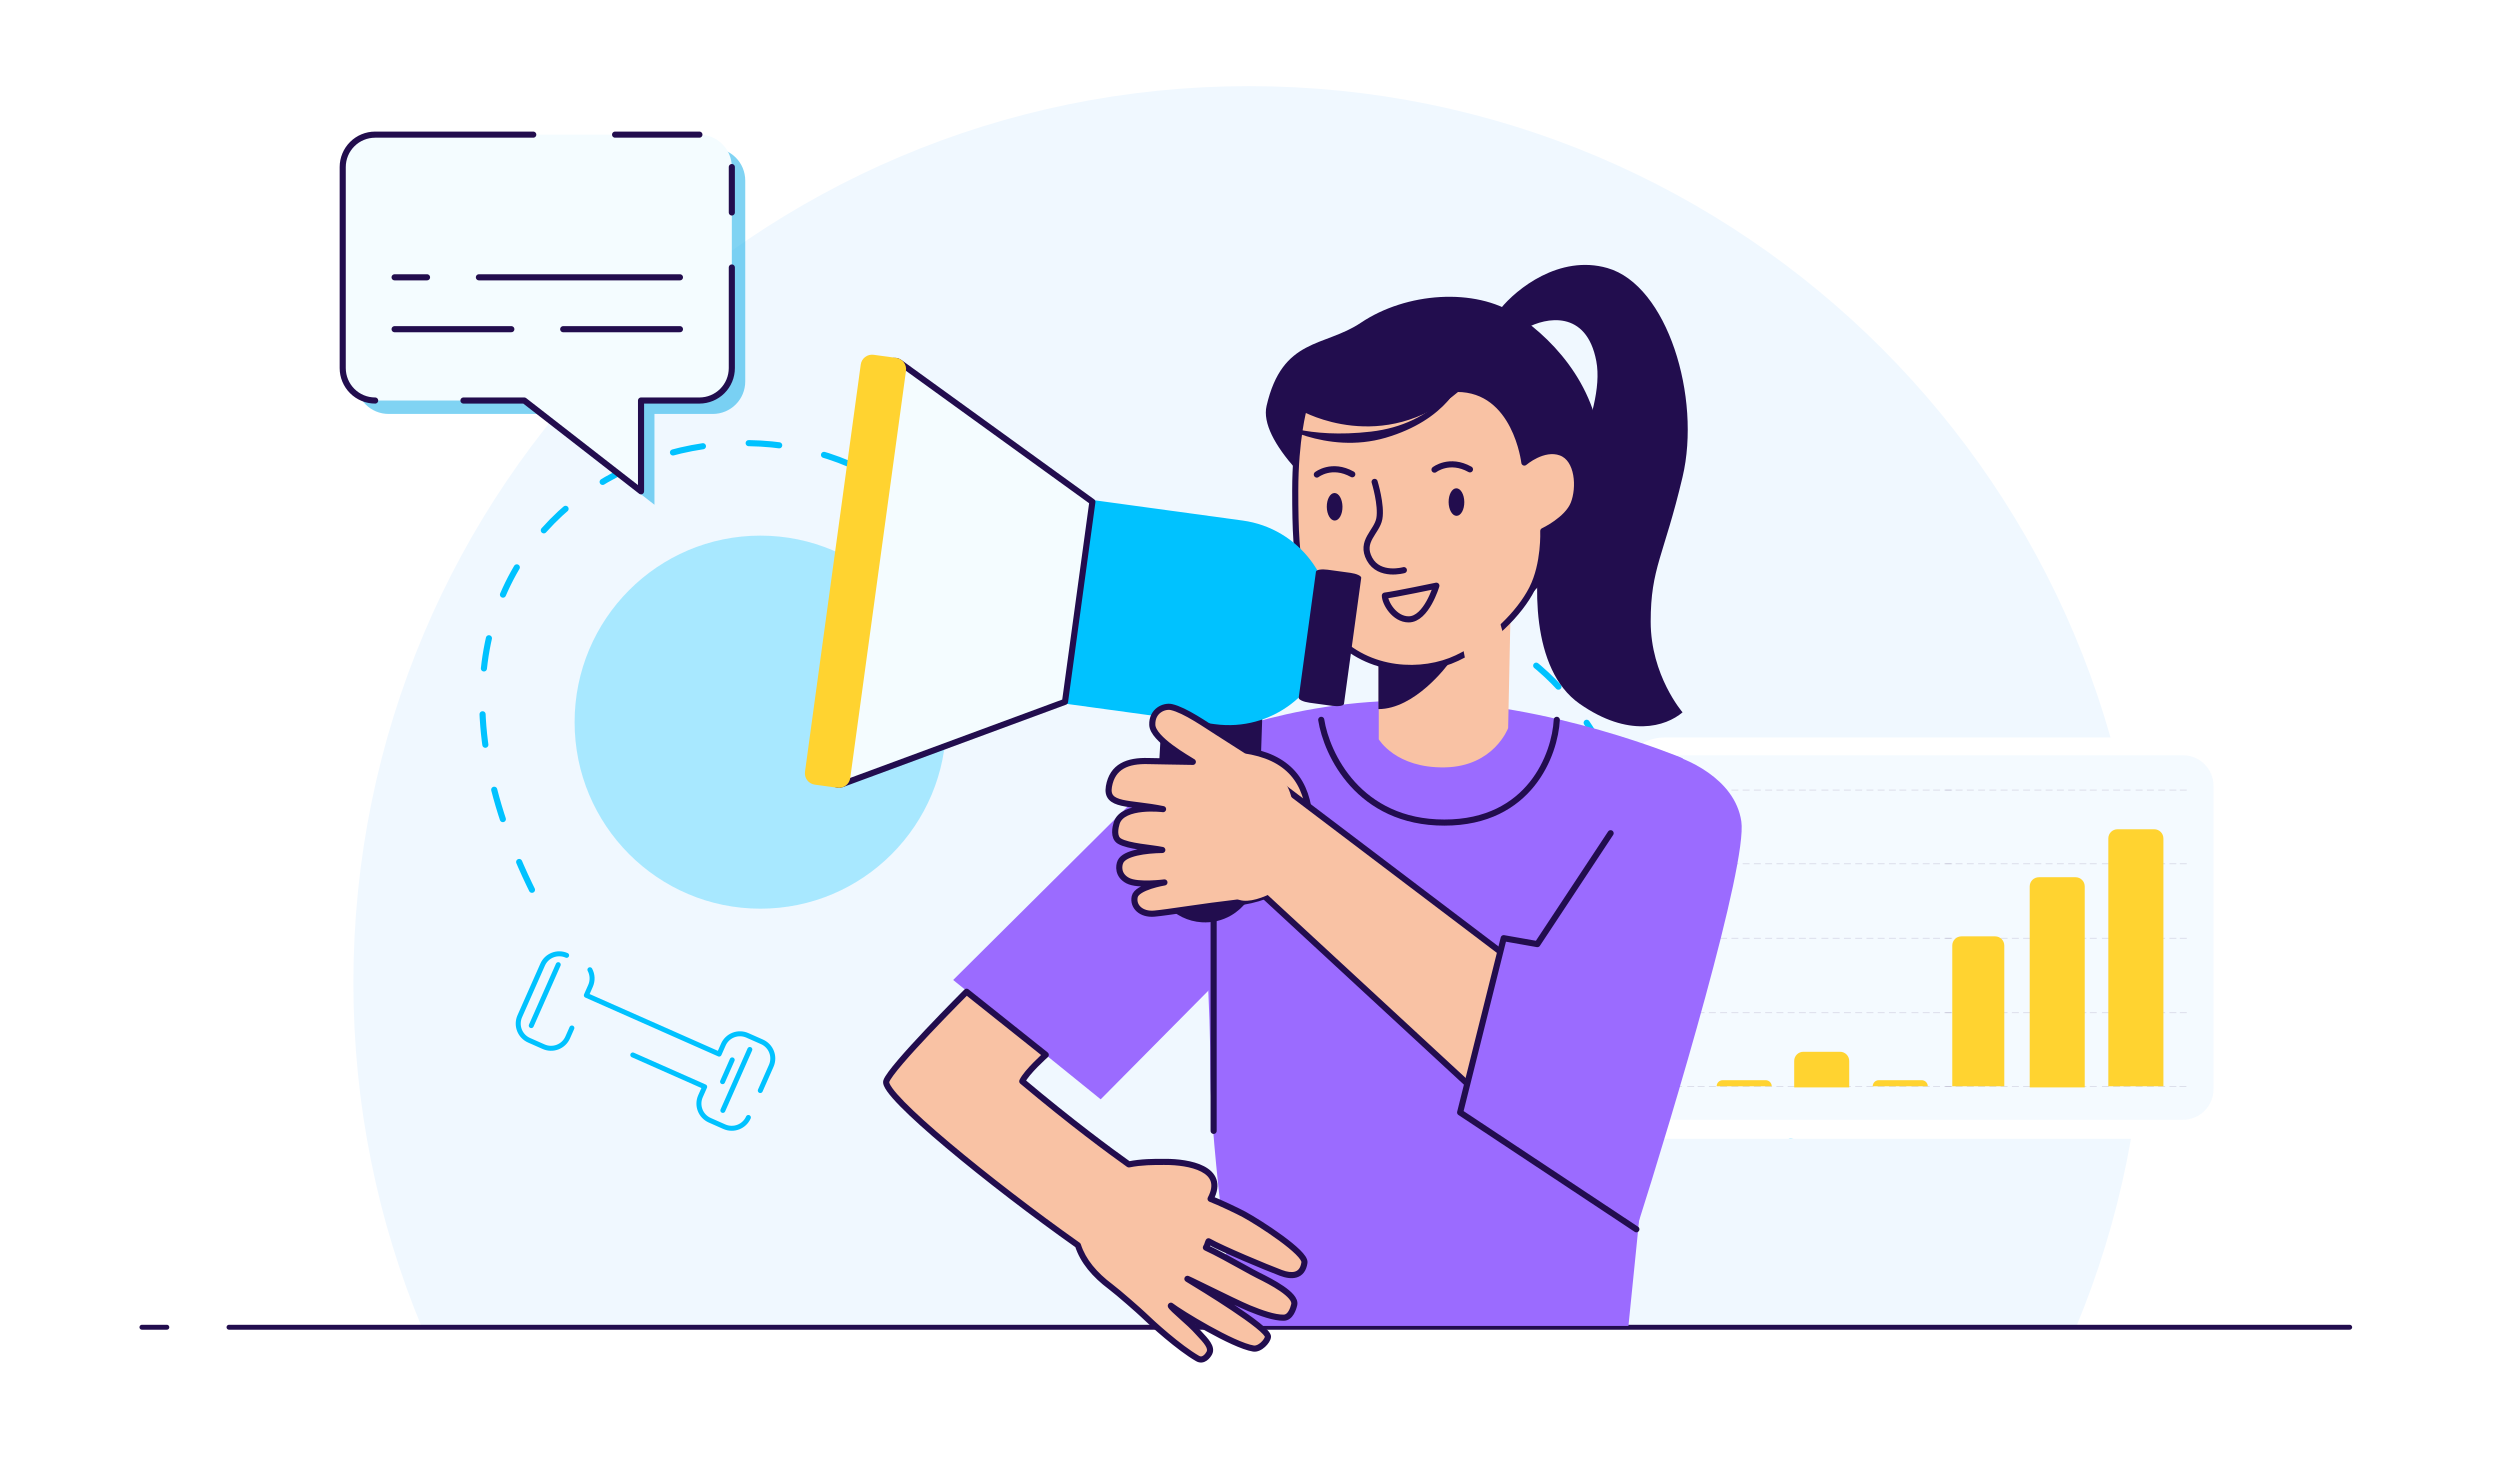 <svg width="1013" height="596" viewBox="0 0 1013 596" fill="none" xmlns="http://www.w3.org/2000/svg">
<g clip-path="url(#clip0)">
<path fill-rule="evenodd" clip-rule="evenodd" d="M841.203 537.798C859.069 494.831 868.933 447.692 868.933 398.246C868.933 197.578 706.47 34.904 506.063 34.904C305.656 34.904 143.193 197.578 143.193 398.246C143.193 447.692 153.057 494.831 170.923 537.798H841.203Z" fill="#F0F8FF"/>
<path d="M92.795 537.799H952.091" stroke="#220D4E" stroke-width="2" stroke-linecap="round" stroke-linejoin="round"/>
<path d="M57.517 537.799H67.596" stroke="#220D4E" stroke-width="2" stroke-linecap="round" stroke-linejoin="round"/>
<path d="M725.589 460.233C756.786 449.505 759.06 407.21 746.441 384.234C731.035 356.184 696.504 353.918 664.11 322.953C642.432 302.232 643.42 266.879 571.371 243.289C499.321 219.699 421.842 255.681 375.802 209.406C301.445 134.669 134.81 205.195 218.217 365.826" stroke="#00C2FF" stroke-width="2.48" stroke-linecap="round" stroke-linejoin="round" stroke-dasharray="12.4 18.6"/>
<g filter="url(#filter0_d)">
<path d="M904.754 316.175C904.754 305.903 896.427 297.576 886.155 297.576H674.507C664.235 297.576 655.908 305.903 655.908 316.175V441.597C655.908 451.869 664.235 460.196 674.507 460.196H886.155C896.427 460.196 904.754 451.869 904.754 441.597V316.175Z" fill="white"/>
<path opacity="0.7" d="M896.921 317.192C896.921 310.344 891.37 304.793 884.522 304.793H675.867C669.02 304.793 663.468 310.344 663.468 317.192V440.1C663.468 446.948 669.02 452.499 675.867 452.499H884.522C891.37 452.499 896.921 446.948 896.921 440.1V317.192Z" fill="#F0F8FF"/>
<g opacity="0.5">
<rect opacity="0.3" width="2.806" height="0.305" transform="matrix(-1 0 0 1 881.866 438.832)" fill="#220D4E"/>
<rect opacity="0.3" width="2.806" height="0.305" transform="matrix(-1 0 0 1 885.916 438.832)" fill="#220D4E"/>
<rect opacity="0.3" width="2.806" height="0.305" transform="matrix(-1 0 0 1 877.306 438.832)" fill="#220D4E"/>
<rect opacity="0.3" width="2.806" height="0.305" transform="matrix(-1 0 0 1 872.746 438.832)" fill="#220D4E"/>
<rect opacity="0.3" width="2.806" height="0.305" transform="matrix(-1 0 0 1 868.186 438.832)" fill="#220D4E"/>
<rect opacity="0.3" width="2.806" height="0.305" transform="matrix(-1 0 0 1 863.275 438.832)" fill="#220D4E"/>
<rect opacity="0.3" width="2.806" height="0.305" transform="matrix(-1 0 0 1 859.066 438.832)" fill="#220D4E"/>
<rect opacity="0.3" width="2.806" height="0.305" transform="matrix(-1 0 0 1 854.505 438.832)" fill="#220D4E"/>
<rect opacity="0.3" width="2.806" height="0.305" transform="matrix(-1 0 0 1 849.595 438.832)" fill="#220D4E"/>
<rect opacity="0.3" width="2.806" height="0.305" transform="matrix(-1 0 0 1 845.385 438.832)" fill="#220D4E"/>
<rect opacity="0.3" width="2.806" height="0.305" transform="matrix(-1 0 0 1 840.825 438.832)" fill="#220D4E"/>
<rect opacity="0.3" width="2.806" height="0.305" transform="matrix(-1 0 0 1 836.265 438.832)" fill="#220D4E"/>
<rect opacity="0.3" width="2.806" height="0.305" transform="matrix(-1 0 0 1 831.705 438.832)" fill="#220D4E"/>
<rect opacity="0.3" width="2.806" height="0.305" transform="matrix(-1 0 0 1 827.145 438.832)" fill="#220D4E"/>
<rect opacity="0.3" width="2.806" height="0.305" transform="matrix(-1 0 0 1 822.584 438.832)" fill="#220D4E"/>
<rect opacity="0.3" width="2.806" height="0.305" transform="matrix(-1 0 0 1 818.024 438.832)" fill="#220D4E"/>
<rect opacity="0.3" width="2.806" height="0.305" transform="matrix(-1 0 0 1 813.464 438.832)" fill="#220D4E"/>
<rect opacity="0.3" width="2.806" height="0.305" transform="matrix(-1 0 0 1 808.904 438.832)" fill="#220D4E"/>
<rect opacity="0.3" width="2.806" height="0.305" transform="matrix(-1 0 0 1 804.344 438.832)" fill="#220D4E"/>
<rect opacity="0.3" width="2.806" height="0.305" transform="matrix(-1 0 0 1 799.784 438.832)" fill="#220D4E"/>
<rect opacity="0.3" width="2.806" height="0.305" transform="matrix(-1 0 0 1 795.224 438.832)" fill="#220D4E"/>
<rect opacity="0.3" width="2.806" height="0.305" transform="matrix(-1 0 0 1 790.664 438.832)" fill="#220D4E"/>
<rect opacity="0.3" width="2.806" height="0.305" transform="matrix(-1 0 0 1 886.076 408.963)" fill="#220D4E"/>
<rect opacity="0.3" width="2.806" height="0.305" transform="matrix(-1 0 0 1 881.866 408.963)" fill="#220D4E"/>
<rect opacity="0.3" width="2.806" height="0.305" transform="matrix(-1 0 0 1 877.306 408.963)" fill="#220D4E"/>
<rect opacity="0.3" width="2.806" height="0.305" transform="matrix(-1 0 0 1 872.746 408.963)" fill="#220D4E"/>
<rect opacity="0.3" width="2.806" height="0.305" transform="matrix(-1 0 0 1 868.186 408.963)" fill="#220D4E"/>
<rect opacity="0.3" width="2.806" height="0.305" transform="matrix(-1 0 0 1 863.275 408.963)" fill="#220D4E"/>
<rect opacity="0.3" width="2.806" height="0.305" transform="matrix(-1 0 0 1 859.066 408.963)" fill="#220D4E"/>
<rect opacity="0.3" width="2.806" height="0.305" transform="matrix(-1 0 0 1 854.505 408.963)" fill="#220D4E"/>
<rect opacity="0.3" width="2.806" height="0.305" transform="matrix(-1 0 0 1 849.595 408.963)" fill="#220D4E"/>
<rect opacity="0.3" width="2.806" height="0.305" transform="matrix(-1 0 0 1 845.385 408.963)" fill="#220D4E"/>
<rect opacity="0.3" width="2.806" height="0.305" transform="matrix(-1 0 0 1 840.825 408.963)" fill="#220D4E"/>
<rect opacity="0.3" width="2.806" height="0.305" transform="matrix(-1 0 0 1 836.265 408.963)" fill="#220D4E"/>
<rect opacity="0.3" width="2.806" height="0.305" transform="matrix(-1 0 0 1 831.705 408.963)" fill="#220D4E"/>
<rect opacity="0.3" width="2.806" height="0.305" transform="matrix(-1 0 0 1 827.145 408.963)" fill="#220D4E"/>
<rect opacity="0.3" width="2.806" height="0.305" transform="matrix(-1 0 0 1 822.584 408.963)" fill="#220D4E"/>
<rect opacity="0.3" width="2.806" height="0.305" transform="matrix(-1 0 0 1 818.024 408.963)" fill="#220D4E"/>
<rect opacity="0.3" width="2.806" height="0.305" transform="matrix(-1 0 0 1 813.464 408.963)" fill="#220D4E"/>
<rect opacity="0.3" width="2.806" height="0.305" transform="matrix(-1 0 0 1 808.904 408.963)" fill="#220D4E"/>
<rect opacity="0.3" width="2.806" height="0.305" transform="matrix(-1 0 0 1 804.344 408.963)" fill="#220D4E"/>
<rect opacity="0.3" width="2.806" height="0.305" transform="matrix(-1 0 0 1 799.784 408.963)" fill="#220D4E"/>
<rect opacity="0.3" width="2.806" height="0.305" transform="matrix(-1 0 0 1 795.224 408.963)" fill="#220D4E"/>
<rect opacity="0.3" width="2.806" height="0.305" transform="matrix(-1 0 0 1 790.664 408.963)" fill="#220D4E"/>
<rect opacity="0.3" width="2.806" height="0.305" transform="matrix(-1 0 0 1 886.076 378.789)" fill="#220D4E"/>
<rect opacity="0.3" width="2.806" height="0.305" transform="matrix(-1 0 0 1 881.866 378.789)" fill="#220D4E"/>
<rect opacity="0.3" width="2.806" height="0.305" transform="matrix(-1 0 0 1 877.306 378.789)" fill="#220D4E"/>
<rect opacity="0.3" width="2.806" height="0.305" transform="matrix(-1 0 0 1 872.746 378.789)" fill="#220D4E"/>
<rect opacity="0.3" width="2.806" height="0.305" transform="matrix(-1 0 0 1 868.186 378.789)" fill="#220D4E"/>
<rect opacity="0.3" width="2.806" height="0.305" transform="matrix(-1 0 0 1 863.275 378.789)" fill="#220D4E"/>
<rect opacity="0.3" width="2.806" height="0.305" transform="matrix(-1 0 0 1 859.066 378.789)" fill="#220D4E"/>
<rect opacity="0.3" width="2.806" height="0.305" transform="matrix(-1 0 0 1 854.505 378.789)" fill="#220D4E"/>
<rect opacity="0.3" width="2.806" height="0.305" transform="matrix(-1 0 0 1 849.595 378.789)" fill="#220D4E"/>
<rect opacity="0.3" width="2.806" height="0.305" transform="matrix(-1 0 0 1 845.385 378.789)" fill="#220D4E"/>
<rect opacity="0.3" width="2.806" height="0.305" transform="matrix(-1 0 0 1 840.825 378.789)" fill="#220D4E"/>
<rect opacity="0.3" width="2.806" height="0.305" transform="matrix(-1 0 0 1 836.265 378.789)" fill="#220D4E"/>
<rect opacity="0.3" width="2.806" height="0.305" transform="matrix(-1 0 0 1 831.705 378.789)" fill="#220D4E"/>
<rect opacity="0.3" width="2.806" height="0.305" transform="matrix(-1 0 0 1 827.145 378.789)" fill="#220D4E"/>
<rect opacity="0.3" width="2.806" height="0.305" transform="matrix(-1 0 0 1 822.584 378.789)" fill="#220D4E"/>
<rect opacity="0.3" width="2.806" height="0.305" transform="matrix(-1 0 0 1 818.024 378.789)" fill="#220D4E"/>
<rect opacity="0.3" width="2.806" height="0.305" transform="matrix(-1 0 0 1 813.464 378.789)" fill="#220D4E"/>
<rect opacity="0.3" width="2.806" height="0.305" transform="matrix(-1 0 0 1 808.904 378.789)" fill="#220D4E"/>
<rect opacity="0.3" width="2.806" height="0.305" transform="matrix(-1 0 0 1 804.344 378.789)" fill="#220D4E"/>
<rect opacity="0.3" width="2.806" height="0.305" transform="matrix(-1 0 0 1 799.784 378.789)" fill="#220D4E"/>
<rect opacity="0.3" width="2.806" height="0.305" transform="matrix(-1 0 0 1 795.224 378.789)" fill="#220D4E"/>
<rect opacity="0.3" width="2.806" height="0.305" transform="matrix(-1 0 0 1 790.664 378.789)" fill="#220D4E"/>
<rect opacity="0.3" width="2.806" height="0.305" transform="matrix(-1 0 0 1 886.076 348.615)" fill="#220D4E"/>
<rect opacity="0.3" width="2.806" height="0.305" transform="matrix(-1 0 0 1 881.866 348.615)" fill="#220D4E"/>
<rect opacity="0.3" width="2.806" height="0.305" transform="matrix(-1 0 0 1 877.306 348.615)" fill="#220D4E"/>
<rect opacity="0.3" width="2.806" height="0.305" transform="matrix(-1 0 0 1 872.746 348.615)" fill="#220D4E"/>
<rect opacity="0.3" width="2.806" height="0.305" transform="matrix(-1 0 0 1 868.186 348.615)" fill="#220D4E"/>
<rect opacity="0.3" width="2.806" height="0.305" transform="matrix(-1 0 0 1 863.275 348.615)" fill="#220D4E"/>
<rect opacity="0.3" width="2.806" height="0.305" transform="matrix(-1 0 0 1 859.066 348.615)" fill="#220D4E"/>
<rect opacity="0.3" width="2.806" height="0.305" transform="matrix(-1 0 0 1 854.505 348.615)" fill="#220D4E"/>
<rect opacity="0.3" width="2.806" height="0.305" transform="matrix(-1 0 0 1 849.595 348.615)" fill="#220D4E"/>
<rect opacity="0.3" width="2.806" height="0.305" transform="matrix(-1 0 0 1 845.385 348.615)" fill="#220D4E"/>
<rect opacity="0.3" width="2.806" height="0.305" transform="matrix(-1 0 0 1 840.825 348.615)" fill="#220D4E"/>
<rect opacity="0.3" width="2.806" height="0.305" transform="matrix(-1 0 0 1 836.265 348.615)" fill="#220D4E"/>
<rect opacity="0.3" width="2.806" height="0.305" transform="matrix(-1 0 0 1 831.705 348.615)" fill="#220D4E"/>
<rect opacity="0.3" width="2.806" height="0.305" transform="matrix(-1 0 0 1 827.145 348.615)" fill="#220D4E"/>
<rect opacity="0.3" width="2.806" height="0.305" transform="matrix(-1 0 0 1 822.584 348.615)" fill="#220D4E"/>
<rect opacity="0.3" width="2.806" height="0.305" transform="matrix(-1 0 0 1 818.024 348.615)" fill="#220D4E"/>
<rect opacity="0.3" width="2.806" height="0.305" transform="matrix(-1 0 0 1 813.464 348.615)" fill="#220D4E"/>
<rect opacity="0.3" width="2.806" height="0.305" transform="matrix(-1 0 0 1 808.904 348.615)" fill="#220D4E"/>
<rect opacity="0.3" width="2.806" height="0.305" transform="matrix(-1 0 0 1 804.344 348.615)" fill="#220D4E"/>
<rect opacity="0.3" width="2.806" height="0.305" transform="matrix(-1 0 0 1 799.784 348.615)" fill="#220D4E"/>
<rect opacity="0.3" width="2.806" height="0.305" transform="matrix(-1 0 0 1 795.224 348.615)" fill="#220D4E"/>
<rect opacity="0.3" width="2.806" height="0.305" transform="matrix(-1 0 0 1 790.664 348.615)" fill="#220D4E"/>
<rect opacity="0.3" width="2.806" height="0.305" transform="matrix(-1 0 0 1 886.075 318.746)" fill="#220D4E"/>
<rect opacity="0.3" width="2.806" height="0.305" transform="matrix(-1 0 0 1 881.866 318.746)" fill="#220D4E"/>
<rect opacity="0.3" width="2.806" height="0.305" transform="matrix(-1 0 0 1 877.306 318.746)" fill="#220D4E"/>
<rect opacity="0.3" width="2.806" height="0.305" transform="matrix(-1 0 0 1 872.746 318.746)" fill="#220D4E"/>
<rect opacity="0.3" width="2.806" height="0.305" transform="matrix(-1 0 0 1 868.186 318.746)" fill="#220D4E"/>
<rect opacity="0.3" width="2.806" height="0.305" transform="matrix(-1 0 0 1 863.274 318.746)" fill="#220D4E"/>
<rect opacity="0.3" width="2.806" height="0.305" transform="matrix(-1 0 0 1 859.066 318.746)" fill="#220D4E"/>
<rect opacity="0.3" width="2.806" height="0.305" transform="matrix(-1 0 0 1 854.505 318.746)" fill="#220D4E"/>
<rect opacity="0.3" width="2.806" height="0.305" transform="matrix(-1 0 0 1 849.595 318.746)" fill="#220D4E"/>
<rect opacity="0.3" width="2.806" height="0.305" transform="matrix(-1 0 0 1 845.385 318.746)" fill="#220D4E"/>
<rect opacity="0.3" width="2.806" height="0.305" transform="matrix(-1 0 0 1 840.825 318.746)" fill="#220D4E"/>
<rect opacity="0.3" width="2.806" height="0.305" transform="matrix(-1 0 0 1 836.265 318.746)" fill="#220D4E"/>
<rect opacity="0.3" width="2.806" height="0.305" transform="matrix(-1 0 0 1 831.705 318.746)" fill="#220D4E"/>
<rect opacity="0.3" width="2.806" height="0.305" transform="matrix(-1 0 0 1 827.145 318.746)" fill="#220D4E"/>
<rect opacity="0.3" width="2.806" height="0.305" transform="matrix(-1 0 0 1 822.584 318.746)" fill="#220D4E"/>
<rect opacity="0.3" width="2.806" height="0.305" transform="matrix(-1 0 0 1 818.024 318.746)" fill="#220D4E"/>
<rect opacity="0.3" width="2.806" height="0.305" transform="matrix(-1 0 0 1 813.464 318.746)" fill="#220D4E"/>
<rect opacity="0.3" width="2.806" height="0.305" transform="matrix(-1 0 0 1 808.904 318.746)" fill="#220D4E"/>
<rect opacity="0.3" width="2.806" height="0.305" transform="matrix(-1 0 0 1 804.344 318.746)" fill="#220D4E"/>
<rect opacity="0.3" width="2.806" height="0.305" transform="matrix(-1 0 0 1 799.784 318.746)" fill="#220D4E"/>
<rect opacity="0.3" width="2.806" height="0.305" transform="matrix(-1 0 0 1 795.224 318.746)" fill="#220D4E"/>
<rect opacity="0.3" width="2.806" height="0.305" transform="matrix(-1 0 0 1 790.664 318.746)" fill="#220D4E"/>
<rect opacity="0.3" width="2.806" height="0.305" transform="matrix(-1 0 0 1 791.015 438.832)" fill="#220D4E"/>
<rect opacity="0.3" width="2.806" height="0.305" transform="matrix(-1 0 0 1 786.104 438.832)" fill="#220D4E"/>
<rect opacity="0.3" width="2.806" height="0.305" transform="matrix(-1 0 0 1 781.895 438.832)" fill="#220D4E"/>
<rect opacity="0.3" width="2.806" height="0.305" transform="matrix(-1 0 0 1 777.334 438.832)" fill="#220D4E"/>
<rect opacity="0.3" width="2.806" height="0.305" transform="matrix(-1 0 0 1 772.423 438.832)" fill="#220D4E"/>
<rect opacity="0.3" width="2.806" height="0.305" transform="matrix(-1 0 0 1 768.214 438.832)" fill="#220D4E"/>
<rect opacity="0.3" width="2.806" height="0.305" transform="matrix(-1 0 0 1 763.654 438.832)" fill="#220D4E"/>
<rect opacity="0.3" width="2.806" height="0.305" transform="matrix(-1 0 0 1 759.094 438.832)" fill="#220D4E"/>
<rect opacity="0.3" width="2.806" height="0.305" transform="matrix(-1 0 0 1 754.534 438.832)" fill="#220D4E"/>
<rect opacity="0.3" width="2.806" height="0.305" transform="matrix(-1 0 0 1 749.974 438.832)" fill="#220D4E"/>
<rect opacity="0.3" width="2.806" height="0.305" transform="matrix(-1 0 0 1 745.414 438.832)" fill="#220D4E"/>
<rect opacity="0.3" width="2.806" height="0.305" transform="matrix(-1 0 0 1 740.854 438.832)" fill="#220D4E"/>
<rect opacity="0.3" width="2.806" height="0.305" transform="matrix(-1 0 0 1 735.942 438.832)" fill="#220D4E"/>
<rect opacity="0.3" width="2.806" height="0.305" transform="matrix(-1 0 0 1 731.733 438.832)" fill="#220D4E"/>
<rect opacity="0.3" width="2.806" height="0.305" transform="matrix(-1 0 0 1 727.173 438.832)" fill="#220D4E"/>
<rect opacity="0.3" width="2.806" height="0.305" transform="matrix(-1 0 0 1 722.613 438.832)" fill="#220D4E"/>
<rect opacity="0.3" width="2.806" height="0.305" transform="matrix(-1 0 0 1 718.053 438.832)" fill="#220D4E"/>
<rect opacity="0.3" width="2.806" height="0.305" transform="matrix(-1 0 0 1 713.493 438.832)" fill="#220D4E"/>
<rect opacity="0.3" width="2.806" height="0.305" transform="matrix(-1 0 0 1 708.932 438.832)" fill="#220D4E"/>
<rect opacity="0.3" width="2.806" height="0.305" transform="matrix(-1 0 0 1 704.373 438.832)" fill="#220D4E"/>
<rect opacity="0.3" width="2.806" height="0.305" transform="matrix(-1 0 0 1 699.812 438.832)" fill="#220D4E"/>
<rect opacity="0.3" width="2.806" height="0.305" transform="matrix(-1 0 0 1 695.252 438.832)" fill="#220D4E"/>
<rect opacity="0.3" width="2.806" height="0.305" transform="matrix(-1 0 0 1 690.692 438.832)" fill="#220D4E"/>
<rect opacity="0.3" width="2.806" height="0.305" transform="matrix(-1 0 0 1 686.483 438.832)" fill="#220D4E"/>
<rect opacity="0.3" width="2.806" height="0.305" transform="matrix(-1 0 0 1 681.572 438.832)" fill="#220D4E"/>
<rect opacity="0.3" width="2.806" height="0.305" transform="matrix(-1 0 0 1 677.012 438.832)" fill="#220D4E"/>
<rect opacity="0.3" width="2.806" height="0.305" transform="matrix(-1 0 0 1 791.015 408.963)" fill="#220D4E"/>
<rect opacity="0.3" width="2.806" height="0.305" transform="matrix(-1 0 0 1 786.104 408.963)" fill="#220D4E"/>
<rect opacity="0.3" width="2.806" height="0.305" transform="matrix(-1 0 0 1 781.895 408.963)" fill="#220D4E"/>
<rect opacity="0.3" width="2.806" height="0.305" transform="matrix(-1 0 0 1 777.334 408.963)" fill="#220D4E"/>
<rect opacity="0.3" width="2.806" height="0.305" transform="matrix(-1 0 0 1 772.423 408.963)" fill="#220D4E"/>
<rect opacity="0.3" width="2.806" height="0.305" transform="matrix(-1 0 0 1 768.214 408.963)" fill="#220D4E"/>
<rect opacity="0.3" width="2.806" height="0.305" transform="matrix(-1 0 0 1 763.654 408.963)" fill="#220D4E"/>
<rect opacity="0.3" width="2.806" height="0.305" transform="matrix(-1 0 0 1 759.094 408.963)" fill="#220D4E"/>
<rect opacity="0.3" width="2.806" height="0.305" transform="matrix(-1 0 0 1 754.534 408.963)" fill="#220D4E"/>
<rect opacity="0.3" width="2.806" height="0.305" transform="matrix(-1 0 0 1 749.974 408.963)" fill="#220D4E"/>
<rect opacity="0.3" width="2.806" height="0.305" transform="matrix(-1 0 0 1 745.414 408.963)" fill="#220D4E"/>
<rect opacity="0.3" width="2.806" height="0.305" transform="matrix(-1 0 0 1 740.854 408.963)" fill="#220D4E"/>
<rect opacity="0.3" width="2.806" height="0.305" transform="matrix(-1 0 0 1 735.942 408.963)" fill="#220D4E"/>
<rect opacity="0.3" width="2.806" height="0.305" transform="matrix(-1 0 0 1 731.733 408.963)" fill="#220D4E"/>
<rect opacity="0.3" width="2.806" height="0.305" transform="matrix(-1 0 0 1 727.173 408.963)" fill="#220D4E"/>
<rect opacity="0.3" width="2.806" height="0.305" transform="matrix(-1 0 0 1 722.613 408.963)" fill="#220D4E"/>
<rect opacity="0.3" width="2.806" height="0.305" transform="matrix(-1 0 0 1 718.053 408.963)" fill="#220D4E"/>
<rect opacity="0.3" width="2.806" height="0.305" transform="matrix(-1 0 0 1 713.493 408.963)" fill="#220D4E"/>
<rect opacity="0.3" width="2.806" height="0.305" transform="matrix(-1 0 0 1 708.932 408.963)" fill="#220D4E"/>
<rect opacity="0.3" width="2.806" height="0.305" transform="matrix(-1 0 0 1 704.373 408.963)" fill="#220D4E"/>
<rect opacity="0.3" width="2.806" height="0.305" transform="matrix(-1 0 0 1 699.812 408.963)" fill="#220D4E"/>
<rect opacity="0.3" width="2.806" height="0.305" transform="matrix(-1 0 0 1 695.252 408.963)" fill="#220D4E"/>
<rect opacity="0.3" width="2.806" height="0.305" transform="matrix(-1 0 0 1 690.692 408.963)" fill="#220D4E"/>
<rect opacity="0.3" width="2.806" height="0.305" transform="matrix(-1 0 0 1 686.483 408.963)" fill="#220D4E"/>
<rect opacity="0.3" width="2.806" height="0.305" transform="matrix(-1 0 0 1 681.572 408.963)" fill="#220D4E"/>
<rect opacity="0.3" width="2.806" height="0.305" transform="matrix(-1 0 0 1 677.012 408.963)" fill="#220D4E"/>
<rect opacity="0.3" width="2.806" height="0.305" transform="matrix(-1 0 0 1 791.015 378.789)" fill="#220D4E"/>
<rect opacity="0.3" width="2.806" height="0.305" transform="matrix(-1 0 0 1 786.104 378.789)" fill="#220D4E"/>
<rect opacity="0.3" width="2.806" height="0.305" transform="matrix(-1 0 0 1 781.895 378.789)" fill="#220D4E"/>
<rect opacity="0.3" width="2.806" height="0.305" transform="matrix(-1 0 0 1 777.334 378.789)" fill="#220D4E"/>
<rect opacity="0.3" width="2.806" height="0.305" transform="matrix(-1 0 0 1 772.423 378.789)" fill="#220D4E"/>
<rect opacity="0.3" width="2.806" height="0.305" transform="matrix(-1 0 0 1 768.214 378.789)" fill="#220D4E"/>
<rect opacity="0.3" width="2.806" height="0.305" transform="matrix(-1 0 0 1 763.654 378.789)" fill="#220D4E"/>
<rect opacity="0.3" width="2.806" height="0.305" transform="matrix(-1 0 0 1 759.094 378.789)" fill="#220D4E"/>
<rect opacity="0.3" width="2.806" height="0.305" transform="matrix(-1 0 0 1 754.534 378.789)" fill="#220D4E"/>
<rect opacity="0.3" width="2.806" height="0.305" transform="matrix(-1 0 0 1 749.974 378.789)" fill="#220D4E"/>
<rect opacity="0.3" width="2.806" height="0.305" transform="matrix(-1 0 0 1 745.414 378.789)" fill="#220D4E"/>
<rect opacity="0.3" width="2.806" height="0.305" transform="matrix(-1 0 0 1 740.854 378.789)" fill="#220D4E"/>
<rect opacity="0.3" width="2.806" height="0.305" transform="matrix(-1 0 0 1 735.942 378.789)" fill="#220D4E"/>
<rect opacity="0.3" width="2.806" height="0.305" transform="matrix(-1 0 0 1 731.733 378.789)" fill="#220D4E"/>
<rect opacity="0.3" width="2.806" height="0.305" transform="matrix(-1 0 0 1 727.173 378.789)" fill="#220D4E"/>
<rect opacity="0.3" width="2.806" height="0.305" transform="matrix(-1 0 0 1 722.613 378.789)" fill="#220D4E"/>
<rect opacity="0.3" width="2.806" height="0.305" transform="matrix(-1 0 0 1 718.053 378.789)" fill="#220D4E"/>
<rect opacity="0.3" width="2.806" height="0.305" transform="matrix(-1 0 0 1 713.493 378.789)" fill="#220D4E"/>
<rect opacity="0.3" width="2.806" height="0.305" transform="matrix(-1 0 0 1 708.932 378.789)" fill="#220D4E"/>
<rect opacity="0.3" width="2.806" height="0.305" transform="matrix(-1 0 0 1 704.373 378.789)" fill="#220D4E"/>
<rect opacity="0.3" width="2.806" height="0.305" transform="matrix(-1 0 0 1 699.812 378.789)" fill="#220D4E"/>
<rect opacity="0.3" width="2.806" height="0.305" transform="matrix(-1 0 0 1 695.252 378.789)" fill="#220D4E"/>
<rect opacity="0.3" width="2.806" height="0.305" transform="matrix(-1 0 0 1 690.692 378.789)" fill="#220D4E"/>
<rect opacity="0.3" width="2.806" height="0.305" transform="matrix(-1 0 0 1 686.483 378.789)" fill="#220D4E"/>
<rect opacity="0.3" width="2.806" height="0.305" transform="matrix(-1 0 0 1 681.572 378.789)" fill="#220D4E"/>
<rect opacity="0.3" width="2.806" height="0.305" transform="matrix(-1 0 0 1 677.012 378.789)" fill="#220D4E"/>
<rect opacity="0.3" width="2.806" height="0.305" transform="matrix(-1 0 0 1 791.015 348.615)" fill="#220D4E"/>
<rect opacity="0.3" width="2.806" height="0.305" transform="matrix(-1 0 0 1 786.104 348.615)" fill="#220D4E"/>
<rect opacity="0.3" width="2.806" height="0.305" transform="matrix(-1 0 0 1 781.895 348.615)" fill="#220D4E"/>
<rect opacity="0.3" width="2.806" height="0.305" transform="matrix(-1 0 0 1 777.334 348.615)" fill="#220D4E"/>
<rect opacity="0.3" width="2.806" height="0.305" transform="matrix(-1 0 0 1 772.423 348.615)" fill="#220D4E"/>
<rect opacity="0.3" width="2.806" height="0.305" transform="matrix(-1 0 0 1 768.214 348.615)" fill="#220D4E"/>
<rect opacity="0.3" width="2.806" height="0.305" transform="matrix(-1 0 0 1 763.654 348.615)" fill="#220D4E"/>
<rect opacity="0.3" width="2.806" height="0.305" transform="matrix(-1 0 0 1 759.094 348.615)" fill="#220D4E"/>
<rect opacity="0.3" width="2.806" height="0.305" transform="matrix(-1 0 0 1 754.534 348.615)" fill="#220D4E"/>
<rect opacity="0.3" width="2.806" height="0.305" transform="matrix(-1 0 0 1 749.974 348.615)" fill="#220D4E"/>
<rect opacity="0.3" width="2.806" height="0.305" transform="matrix(-1 0 0 1 745.414 348.615)" fill="#220D4E"/>
<rect opacity="0.3" width="2.806" height="0.305" transform="matrix(-1 0 0 1 740.854 348.615)" fill="#220D4E"/>
<rect opacity="0.3" width="2.806" height="0.305" transform="matrix(-1 0 0 1 735.942 348.615)" fill="#220D4E"/>
<rect opacity="0.3" width="2.806" height="0.305" transform="matrix(-1 0 0 1 731.733 348.615)" fill="#220D4E"/>
<rect opacity="0.3" width="2.806" height="0.305" transform="matrix(-1 0 0 1 727.173 348.615)" fill="#220D4E"/>
<rect opacity="0.3" width="2.806" height="0.305" transform="matrix(-1 0 0 1 722.613 348.615)" fill="#220D4E"/>
<rect opacity="0.3" width="2.806" height="0.305" transform="matrix(-1 0 0 1 718.053 348.615)" fill="#220D4E"/>
<rect opacity="0.3" width="2.806" height="0.305" transform="matrix(-1 0 0 1 713.493 348.615)" fill="#220D4E"/>
<rect opacity="0.3" width="2.806" height="0.305" transform="matrix(-1 0 0 1 708.932 348.615)" fill="#220D4E"/>
<rect opacity="0.3" width="2.806" height="0.305" transform="matrix(-1 0 0 1 704.373 348.615)" fill="#220D4E"/>
<rect opacity="0.3" width="2.806" height="0.305" transform="matrix(-1 0 0 1 699.812 348.615)" fill="#220D4E"/>
<rect opacity="0.3" width="2.806" height="0.305" transform="matrix(-1 0 0 1 695.252 348.615)" fill="#220D4E"/>
<rect opacity="0.3" width="2.806" height="0.305" transform="matrix(-1 0 0 1 690.692 348.615)" fill="#220D4E"/>
<rect opacity="0.3" width="2.806" height="0.305" transform="matrix(-1 0 0 1 686.483 348.615)" fill="#220D4E"/>
<rect opacity="0.3" width="2.806" height="0.305" transform="matrix(-1 0 0 1 681.572 348.615)" fill="#220D4E"/>
<rect opacity="0.3" width="2.806" height="0.305" transform="matrix(-1 0 0 1 677.012 348.615)" fill="#220D4E"/>
<rect opacity="0.3" width="2.806" height="0.305" transform="matrix(-1 0 0 1 791.015 318.746)" fill="#220D4E"/>
<rect opacity="0.3" width="2.806" height="0.305" transform="matrix(-1 0 0 1 786.104 318.746)" fill="#220D4E"/>
<rect opacity="0.3" width="2.806" height="0.305" transform="matrix(-1 0 0 1 781.895 318.746)" fill="#220D4E"/>
<rect opacity="0.3" width="2.806" height="0.305" transform="matrix(-1 0 0 1 777.334 318.746)" fill="#220D4E"/>
<rect opacity="0.3" width="2.806" height="0.305" transform="matrix(-1 0 0 1 772.423 318.746)" fill="#220D4E"/>
<rect opacity="0.3" width="2.806" height="0.305" transform="matrix(-1 0 0 1 768.214 318.746)" fill="#220D4E"/>
<rect opacity="0.3" width="2.806" height="0.305" transform="matrix(-1 0 0 1 763.654 318.746)" fill="#220D4E"/>
<rect opacity="0.3" width="2.806" height="0.305" transform="matrix(-1 0 0 1 759.094 318.746)" fill="#220D4E"/>
<rect opacity="0.3" width="2.806" height="0.305" transform="matrix(-1 0 0 1 754.534 318.746)" fill="#220D4E"/>
<rect opacity="0.3" width="2.806" height="0.305" transform="matrix(-1 0 0 1 749.974 318.746)" fill="#220D4E"/>
<rect opacity="0.3" width="2.806" height="0.305" transform="matrix(-1 0 0 1 745.414 318.746)" fill="#220D4E"/>
<rect opacity="0.3" width="2.806" height="0.305" transform="matrix(-1 0 0 1 740.853 318.746)" fill="#220D4E"/>
<rect opacity="0.3" width="2.806" height="0.305" transform="matrix(-1 0 0 1 735.943 318.746)" fill="#220D4E"/>
<rect opacity="0.3" width="2.806" height="0.305" transform="matrix(-1 0 0 1 731.733 318.746)" fill="#220D4E"/>
<rect opacity="0.3" width="2.806" height="0.305" transform="matrix(-1 0 0 1 727.173 318.746)" fill="#220D4E"/>
<rect opacity="0.3" width="2.806" height="0.305" transform="matrix(-1 0 0 1 722.613 318.746)" fill="#220D4E"/>
<rect opacity="0.3" width="2.806" height="0.305" transform="matrix(-1 0 0 1 718.053 318.746)" fill="#220D4E"/>
<rect opacity="0.3" width="2.806" height="0.305" transform="matrix(-1 0 0 1 713.493 318.746)" fill="#220D4E"/>
<rect opacity="0.3" width="2.806" height="0.305" transform="matrix(-1 0 0 1 708.932 318.746)" fill="#220D4E"/>
<rect opacity="0.3" width="2.806" height="0.305" transform="matrix(-1 0 0 1 704.373 318.746)" fill="#220D4E"/>
<rect opacity="0.3" width="2.806" height="0.305" transform="matrix(-1 0 0 1 699.812 318.746)" fill="#220D4E"/>
<rect opacity="0.3" width="2.806" height="0.305" transform="matrix(-1 0 0 1 695.252 318.746)" fill="#220D4E"/>
<rect opacity="0.3" width="2.806" height="0.305" transform="matrix(-1 0 0 1 690.692 318.746)" fill="#220D4E"/>
<rect opacity="0.3" width="2.806" height="0.305" transform="matrix(-1 0 0 1 686.483 318.746)" fill="#220D4E"/>
<rect opacity="0.3" width="2.806" height="0.305" transform="matrix(-1 0 0 1 681.572 318.746)" fill="#220D4E"/>
<rect opacity="0.3" width="2.806" height="0.305" transform="matrix(-1 0 0 1 677.012 318.746)" fill="#220D4E"/>
</g>
<path d="M876.611 338.493C876.611 336.439 874.945 334.773 872.891 334.773H858.012C855.958 334.773 854.293 336.439 854.293 338.493V438.925H876.611V338.493Z" fill="#FFD330"/>
<path d="M844.734 357.933C844.734 355.878 843.069 354.213 841.015 354.213H826.16C824.106 354.213 822.441 355.878 822.441 357.933V439.372H844.734V357.933Z" fill="#FFD330"/>
<path d="M812.136 381.89C812.136 379.835 810.471 378.17 808.417 378.17H794.778C792.723 378.17 791.058 379.835 791.058 381.89V438.925H812.136V381.89Z" fill="#FFD330"/>
<path d="M781.139 438.925C781.139 437.556 780.028 436.445 778.659 436.445H761.3C759.931 436.445 758.82 437.556 758.82 438.925H781.139Z" fill="#FFD330"/>
<path d="M749.301 428.657C749.301 426.603 747.635 424.938 745.581 424.938H730.727C728.672 424.938 727.007 426.603 727.007 428.657V439.371H749.301V428.657Z" fill="#FFD330"/>
<path d="M717.903 438.925C717.903 437.556 716.793 436.445 715.424 436.445H698.065C696.695 436.445 695.585 437.556 695.585 438.925H717.903Z" fill="#FFD330"/>
</g>
<ellipse rx="75.287" ry="75.584" transform="matrix(-1 0 0 1 308.116 292.616)" fill="#00C2FF" fill-opacity="0.3"/>
<path d="M445.999 445.444L386.22 397.086L481.786 302.083L510.586 380.255L445.999 445.444Z" fill="#9B6BFF"/>
<path d="M481.351 302.516C481.351 302.516 520.264 283.124 574.32 283.887C628.375 284.65 681.788 307.246 681.788 307.246C681.788 307.246 673.422 387.702 668.917 443.546C666.787 469.956 659.845 537.265 659.845 537.265H500.597C500.597 537.265 490.462 464.839 490.462 435.672C490.462 377.858 481.351 302.516 481.351 302.516Z" fill="#9B6BFF"/>
<path d="M669.705 357.164L669.448 450.204" stroke="#220D4E" stroke-width="2.48" stroke-linecap="round" stroke-linejoin="round"/>
<path d="M491.763 373.215L491.762 458.227" stroke="#220D4E" stroke-width="2.48" stroke-linecap="round" stroke-linejoin="round"/>
<path d="M630.809 291.672C630.086 305.551 619.962 333.31 585.255 333.31C550.547 333.31 537.531 305.551 535.362 291.672" stroke="#220D4E" stroke-width="2.48" stroke-linecap="round" stroke-linejoin="round"/>
<path fill-rule="evenodd" clip-rule="evenodd" d="M485.741 540.156C488.72 543.324 491.219 545.983 490.017 548.267C489.409 549.412 487.548 551.82 485.243 550.457C477.717 546.119 467.039 536.445 463.145 532.657C461.977 531.521 453.266 523.814 449.981 521.357C443.607 516.581 438.807 510.971 436.785 504.574C401.602 479.741 357.402 443.668 359.114 438.142C360.829 432.609 391.654 401.841 391.654 401.841L423.759 427.431C423.759 427.431 415.949 434.371 414.212 438.143C434.209 454.942 449.688 466.342 457.402 471.822C462.454 470.789 467.502 470.797 471.466 470.803C471.766 470.804 472.06 470.804 472.348 470.804C481.396 470.804 497.077 473.406 490.511 485.782C493.765 486.993 501.877 490.854 504.115 492.081C510.566 495.607 529.11 507.598 528.564 511.574C527.766 517.309 523.299 517.377 519.071 515.793C513.088 513.549 495.088 506.037 489.698 502.959C489.476 503.427 489.377 503.749 489.284 504.049C489.155 504.47 489.039 504.846 488.617 505.518C492.959 507.515 498.753 510.729 503.369 513.289C506.157 514.835 508.516 516.143 509.867 516.802C515.069 519.367 525.311 524.644 524.429 528.619C524.049 530.29 522.885 533.9 520.181 533.932C516.346 533.988 510.914 532.043 506.196 530.114C503.048 528.83 495.033 524.906 488.907 521.906C483.848 519.429 480.076 517.582 481.395 518.373L481.421 518.389C486.838 521.672 514.051 538.167 513.775 541.666C513.638 543.419 510.469 546.847 507.914 546.435C499.562 545.101 478.006 531.847 474.446 529.071C474.12 529.263 476.798 531.666 479.477 534.069C481.384 535.78 483.292 537.492 484.116 538.406C484.661 539.006 485.209 539.589 485.741 540.156Z" fill="#F9C2A4"/>
<path d="M490.017 548.267L491.11 548.852L491.112 548.848L490.017 548.267ZM485.741 540.156L486.642 539.305L486.642 539.305L485.741 540.156ZM485.243 550.457L485.871 549.388L485.86 549.382L485.243 550.457ZM463.145 532.657L462.283 533.547L462.283 533.547L463.145 532.657ZM449.981 521.357L449.241 522.351L449.241 522.351L449.981 521.357ZM436.785 504.574L437.966 504.201C437.884 503.941 437.719 503.716 437.498 503.56L436.785 504.574ZM359.114 438.142L357.932 437.773L359.114 438.142ZM391.654 401.841L392.424 400.87C391.932 400.477 391.225 400.517 390.78 400.961L391.654 401.841ZM423.759 427.431L424.581 428.36C424.855 428.117 425.007 427.765 424.997 427.399C424.987 427.032 424.815 426.688 424.529 426.46L423.759 427.431ZM414.212 438.143L413.087 437.622C412.853 438.13 412.988 438.733 413.417 439.094L414.212 438.143ZM457.402 471.822L456.687 472.834C456.967 473.033 457.316 473.106 457.651 473.038L457.402 471.822ZM471.466 470.803L471.466 472.044L471.466 472.044L471.466 470.803ZM472.348 470.804L472.346 469.563L472.348 470.804ZM490.511 485.782L489.417 485.199C489.25 485.515 489.227 485.888 489.354 486.223C489.481 486.558 489.746 486.821 490.081 486.946L490.511 485.782ZM504.115 492.081L503.521 493.17L503.523 493.171L504.115 492.081ZM528.564 511.574L529.791 511.747L529.791 511.745L528.564 511.574ZM519.071 515.793L518.638 516.955L518.639 516.955L519.071 515.793ZM489.698 502.959L490.311 501.881C490.011 501.71 489.655 501.671 489.326 501.774C488.998 501.878 488.728 502.113 488.58 502.425L489.698 502.959ZM489.284 504.049L488.101 503.681L488.101 503.681L489.284 504.049ZM488.617 505.518L487.569 504.856C487.379 505.159 487.328 505.529 487.431 505.871C487.533 506.214 487.777 506.496 488.102 506.646L488.617 505.518ZM503.369 513.289L502.771 514.375L503.369 513.289ZM509.867 516.802L510.412 515.689L510.408 515.686L509.867 516.802ZM524.429 528.619L525.636 528.896L525.638 528.89L524.429 528.619ZM520.181 533.932L520.164 532.691L520.161 532.691L520.181 533.932ZM506.196 530.114L506.662 528.964L506.661 528.964L506.196 530.114ZM488.907 521.906L488.364 523.021L488.907 521.906ZM481.395 518.373L482.035 517.311L482.03 517.308L481.395 518.373ZM481.421 518.389L480.781 519.451L480.781 519.451L481.421 518.389ZM513.775 541.666L515.01 541.765L515.01 541.765L513.775 541.666ZM507.914 546.435L508.109 545.209L508.107 545.209L507.914 546.435ZM474.446 529.071L475.206 528.092C474.805 527.78 474.256 527.744 473.819 528.001L474.446 529.071ZM479.477 534.069L478.652 534.994L479.477 534.069ZM484.116 538.406L483.197 539.237L483.2 539.24L484.116 538.406ZM491.112 548.848C492.029 547.106 491.418 545.351 490.494 543.882C489.569 542.411 488.102 540.858 486.642 539.305L484.84 541.006C486.359 542.622 487.631 543.982 488.399 545.204C489.169 546.428 489.207 547.145 488.921 547.687L491.112 548.848ZM484.615 551.526C485.406 551.994 486.218 552.166 487.003 552.086C487.771 552.007 488.435 551.696 488.972 551.324C490.021 550.596 490.753 549.524 491.11 548.852L488.923 547.683C488.673 548.155 488.171 548.859 487.561 549.281C487.269 549.484 486.997 549.59 486.749 549.616C486.518 549.64 486.233 549.602 485.871 549.388L484.615 551.526ZM462.283 533.547C466.179 537.336 476.953 547.11 484.627 551.533L485.86 549.382C478.481 545.128 467.9 535.553 464.007 531.767L462.283 533.547ZM449.241 522.351C452.473 524.769 461.142 532.438 462.283 533.547L464.007 531.767C462.811 530.604 454.06 522.86 450.721 520.362L449.241 522.351ZM435.605 504.948C437.734 511.683 442.75 517.488 449.241 522.351L450.722 520.363C444.464 515.675 439.881 510.259 437.966 504.201L435.605 504.948ZM357.932 437.773C357.693 438.543 357.903 439.348 358.175 440.002C358.464 440.698 358.927 441.467 359.509 442.285C360.679 443.927 362.455 445.941 364.697 448.23C369.191 452.82 375.69 458.653 383.319 465.069C398.582 477.907 418.456 493.154 436.073 505.589L437.498 503.56C419.932 491.161 400.114 475.956 384.91 463.168C377.304 456.771 370.875 450.997 366.464 446.493C364.254 444.235 362.583 442.33 361.525 440.845C360.994 440.099 360.649 439.502 360.461 439.05C360.256 438.557 360.322 438.433 360.297 438.512L357.932 437.773ZM391.654 401.841C390.78 400.961 390.78 400.961 390.779 400.961C390.779 400.962 390.779 400.962 390.778 400.962C390.777 400.963 390.776 400.965 390.774 400.967C390.77 400.971 390.764 400.976 390.757 400.984C390.742 400.999 390.72 401.021 390.69 401.05C390.632 401.109 390.545 401.196 390.431 401.31C390.204 401.537 389.872 401.871 389.448 402.298C388.6 403.151 387.388 404.376 385.928 405.864C383.008 408.838 379.095 412.863 375.127 417.063C371.162 421.26 367.132 425.642 363.981 429.328C362.407 431.169 361.04 432.851 360.007 434.257C359.012 435.612 358.216 436.854 357.932 437.773L360.297 438.512C360.441 438.047 360.984 437.117 362.003 435.731C362.984 434.395 364.306 432.765 365.863 430.944C368.974 427.305 372.972 422.957 376.927 418.771C380.88 414.586 384.781 410.574 387.694 407.606C389.151 406.122 390.36 404.901 391.205 404.05C391.627 403.625 391.958 403.292 392.184 403.066C392.297 402.953 392.383 402.867 392.441 402.809C392.47 402.78 392.492 402.758 392.507 402.743C392.514 402.736 392.52 402.73 392.523 402.726C392.525 402.725 392.526 402.723 392.527 402.722C392.528 402.722 392.528 402.722 392.528 402.721C392.529 402.721 392.529 402.721 391.654 401.841ZM424.529 426.46L392.424 400.87L390.884 402.812L422.989 428.402L424.529 426.46ZM415.337 438.664C415.701 437.872 416.43 436.832 417.391 435.67C418.336 434.527 419.448 433.334 420.519 432.244C421.589 431.157 422.606 430.184 423.356 429.483C423.731 429.132 424.039 428.851 424.252 428.657C424.359 428.56 424.442 428.485 424.498 428.435C424.526 428.41 424.547 428.391 424.561 428.378C424.568 428.372 424.573 428.367 424.576 428.364C424.578 428.363 424.579 428.362 424.58 428.361C424.58 428.361 424.581 428.361 424.581 428.361C424.581 428.36 424.581 428.36 424.581 428.36C424.581 428.36 424.581 428.36 423.759 427.431C422.936 426.502 422.936 426.502 422.936 426.502C422.936 426.502 422.936 426.502 422.936 426.502C422.935 426.503 422.935 426.503 422.934 426.504C422.933 426.505 422.932 426.506 422.93 426.508C422.925 426.512 422.919 426.517 422.912 426.524C422.896 426.538 422.873 426.558 422.843 426.585C422.784 426.638 422.698 426.716 422.587 426.817C422.367 427.017 422.05 427.307 421.666 427.666C420.898 428.384 419.854 429.382 418.754 430.501C417.656 431.618 416.49 432.867 415.482 434.085C414.49 435.285 413.591 436.527 413.087 437.622L415.337 438.664ZM458.118 470.809C450.426 465.346 434.974 453.966 415.007 437.192L413.417 439.094C433.443 455.917 448.949 467.338 456.687 472.834L458.118 470.809ZM471.467 469.562C467.515 469.556 462.346 469.544 457.153 470.605L457.651 473.038C462.562 472.034 467.489 472.038 471.466 472.044L471.467 469.562ZM472.346 469.563C472.06 469.563 471.767 469.562 471.467 469.562L471.466 472.044C471.766 472.045 472.061 472.045 472.349 472.045L472.346 469.563ZM491.605 486.366C493.347 483.083 493.723 480.231 492.885 477.815C492.054 475.418 490.124 473.73 487.854 472.55C483.351 470.211 476.921 469.563 472.346 469.563L472.349 472.045C476.823 472.046 482.758 472.698 486.716 474.754C488.676 475.772 490 477.055 490.546 478.627C491.084 480.179 490.958 482.294 489.417 485.199L491.605 486.366ZM504.708 490.992C502.431 489.744 494.263 485.855 490.941 484.619L490.081 486.946C493.266 488.131 501.323 491.964 503.521 493.17L504.708 490.992ZM529.791 511.745C529.924 510.78 529.473 509.83 528.971 509.06C528.434 508.24 527.66 507.36 526.75 506.463C524.923 504.661 522.398 502.638 519.693 500.657C514.277 496.691 507.982 492.782 504.707 490.992L503.523 493.171C506.698 494.906 512.901 498.756 518.233 502.661C520.902 504.615 523.314 506.556 525.013 508.231C525.866 509.072 526.501 509.809 526.899 510.419C527.097 510.722 527.218 510.965 527.282 511.148C527.347 511.334 527.337 511.409 527.337 511.404L529.791 511.745ZM518.639 516.955C520.837 517.779 523.329 518.272 525.468 517.615C526.57 517.277 527.56 516.637 528.326 515.627C529.082 514.629 529.57 513.333 529.791 511.747L527.338 511.401C527.159 512.683 526.79 513.546 526.352 514.124C525.923 514.69 525.383 515.044 524.74 515.241C523.389 515.656 521.533 515.39 519.504 514.63L518.639 516.955ZM489.086 504.037C494.571 507.169 512.656 514.712 518.638 516.955L519.504 514.63C513.521 512.387 495.604 504.904 490.311 501.881L489.086 504.037ZM490.468 504.417C490.555 504.133 490.634 503.879 490.817 503.493L488.58 502.425C488.319 502.975 488.198 503.366 488.101 503.681L490.468 504.417ZM489.666 506.179C490.167 505.381 490.321 504.891 490.468 504.417L488.101 503.681C487.988 504.048 487.91 504.312 487.569 504.856L489.666 506.179ZM503.968 512.203C499.366 509.651 493.526 506.411 489.133 504.39L488.102 506.646C492.392 508.62 498.14 511.806 502.771 514.375L503.968 512.203ZM510.408 515.686C509.094 515.045 506.773 513.759 503.968 512.203L502.771 514.375C505.541 515.912 507.937 517.241 509.326 517.918L510.408 515.686ZM525.638 528.89C525.987 527.315 525.195 525.839 524.205 524.658C523.182 523.439 521.716 522.252 520.13 521.159C516.947 518.966 513.013 516.971 510.412 515.689L509.321 517.916C511.923 519.199 515.71 521.124 518.728 523.204C520.243 524.248 521.497 525.287 522.309 526.255C523.154 527.262 523.311 527.936 523.22 528.348L525.638 528.89ZM520.197 535.174C522.179 535.15 523.468 533.8 524.235 532.536C525.012 531.255 525.434 529.785 525.636 528.896L523.221 528.342C523.043 529.124 522.694 530.295 522.118 531.245C521.532 532.211 520.887 532.683 520.164 532.691L520.197 535.174ZM505.729 531.263C508.103 532.233 510.684 533.22 513.169 533.958C515.637 534.69 518.096 535.204 520.2 535.174L520.161 532.691C518.431 532.716 516.256 532.286 513.87 531.577C511.501 530.874 509.007 529.923 506.662 528.964L505.729 531.263ZM488.364 523.021C494.463 526.007 502.532 529.959 505.73 531.263L506.661 528.964C503.564 527.701 495.603 523.804 489.449 520.791L488.364 523.021ZM482.03 517.308C481.954 517.262 481.913 517.236 481.896 517.224C481.886 517.218 481.898 517.225 481.921 517.243C481.932 517.252 481.958 517.273 481.991 517.304C482.012 517.325 482.092 517.4 482.17 517.52C482.208 517.58 482.28 517.701 482.326 517.87C482.373 518.045 482.41 518.346 482.27 518.676C481.977 519.369 481.298 519.42 481.244 519.424C481.085 519.438 480.963 519.416 480.932 519.411C480.884 519.402 480.849 519.393 480.833 519.389C480.788 519.376 480.776 519.369 480.836 519.393C481.043 519.477 481.514 519.694 482.228 520.035C483.631 520.704 485.832 521.781 488.364 523.021L489.449 520.791C486.923 519.554 484.708 518.469 483.29 517.793C482.594 517.461 482.053 517.21 481.766 517.093C481.702 517.067 481.599 517.026 481.497 516.997C481.467 516.989 481.42 516.977 481.362 516.966C481.321 516.959 481.191 516.937 481.027 516.951C480.967 516.956 480.285 517.008 479.99 517.704C479.849 518.036 479.887 518.338 479.935 518.515C479.981 518.687 480.053 518.81 480.094 518.872C480.223 519.071 480.388 519.192 480.39 519.193C480.438 519.231 480.484 519.263 480.518 519.286C480.588 519.333 480.671 519.385 480.76 519.438L482.03 517.308ZM482.061 517.327L482.035 517.311L480.755 519.435L480.781 519.451L482.061 517.327ZM515.01 541.765C515.058 541.161 514.811 540.619 514.582 540.232C514.335 539.814 513.991 539.384 513.597 538.955C512.806 538.095 511.689 537.106 510.373 536.047C507.732 533.922 504.15 531.405 500.419 528.914C492.948 523.925 484.769 518.968 482.061 517.327L480.781 519.451C483.49 521.093 491.626 526.024 499.047 530.979C502.761 533.459 506.27 535.927 508.823 537.982C510.104 539.013 511.11 539.912 511.776 540.636C512.111 541 512.328 541.287 512.452 541.496C512.594 541.737 512.528 541.733 512.541 541.567L515.01 541.765ZM507.719 547.66C509.566 547.959 511.371 546.884 512.583 545.783C513.224 545.202 513.786 544.538 514.206 543.876C514.609 543.241 514.953 542.496 515.01 541.765L512.541 541.567C512.529 541.713 512.425 542.054 512.116 542.542C511.823 543.003 511.408 543.499 510.919 543.942C509.874 544.891 508.817 545.324 508.109 545.209L507.719 547.66ZM473.687 530.051C475.547 531.501 481.896 535.547 488.783 539.379C492.239 541.302 495.86 543.188 499.152 544.68C502.416 546.16 505.457 547.299 507.721 547.661L508.107 545.209C506.194 544.904 503.409 543.886 500.171 542.419C496.962 540.964 493.405 539.113 489.983 537.209C483.114 533.386 476.906 529.417 475.206 528.092L473.687 530.051ZM480.302 533.145C478.957 531.938 477.636 530.752 476.691 529.845C476.213 529.387 475.863 529.029 475.659 528.79C475.547 528.658 475.532 528.623 475.552 528.66C475.554 528.664 475.636 528.807 475.654 529.033C475.664 529.161 475.659 529.364 475.561 529.59C475.456 529.833 475.279 530.022 475.074 530.142L473.819 528.001C473.593 528.133 473.401 528.338 473.288 528.602C473.181 528.848 473.172 529.076 473.185 529.232C473.208 529.516 473.317 529.733 473.366 529.826C473.48 530.04 473.642 530.243 473.777 530.401C474.067 530.741 474.493 531.171 474.978 531.637C475.961 532.58 477.318 533.798 478.652 534.994L480.302 533.145ZM485.034 537.574C484.154 536.597 482.178 534.827 480.302 533.145L478.652 534.994C480.591 536.733 482.43 538.386 483.197 539.237L485.034 537.574ZM486.642 539.305C486.108 538.737 485.568 538.162 485.031 537.571L483.2 539.24C483.753 539.85 484.309 540.441 484.84 541.006L486.642 539.305Z" fill="#220D4E"/>
<path d="M608.085 124.995C614.377 117.213 631.828 103.041 651.299 108.604C675.637 115.558 689.4 160.986 681.773 193.271C674.147 225.557 668.859 230.027 668.859 251.882C668.859 273.737 681.773 288.638 681.773 288.638C674.926 294.433 659.919 299.069 640.05 285.161C620.182 271.253 621.176 235.236 625.149 215.623C629.62 203.536 650.802 167.412 646.828 146.352C642.855 125.292 626.298 128.637 618.516 132.941L608.085 124.995Z" fill="#220D4E"/>
<path d="M551.418 130.779C536.536 140.775 519.635 136.647 513.216 164.462C506.797 192.278 605.231 253.979 614.493 245.921C626.071 235.849 648.352 214.877 648.816 187.311C649.28 159.744 631.334 138.703 614.493 127.572C597.653 116.441 569.837 118.407 551.418 130.779Z" fill="#220D4E"/>
<path d="M558.675 261.258L558.675 299.551C558.675 299.551 565.519 311.312 585.452 310.942C605.385 310.572 611.098 295.008 611.098 295.008L613.039 201.545L558.675 261.258Z" fill="#F9C2A4"/>
<path d="M599.316 236.002C594.165 253.237 593.864 258.421 587.798 267.747C586.369 269.943 573.175 287.328 558.542 287.328L558.542 260.863C561.56 261.875 567.34 266.55 573.175 263.753C577.843 261.516 591.049 248.441 599.316 236.002Z" fill="#220D4E"/>
<path d="M632.456 183.37C625.336 180.773 617.672 187.429 617.672 187.429C617.672 187.429 614.237 157.584 590.363 157.583C560.097 183.37 528.308 165.531 528.308 165.531C528.308 165.531 524.831 177.856 524.831 198.81C524.831 230.865 526.702 241.994 540.554 257.361C554.405 272.727 576.541 273.221 590.364 266.646C604.186 260.07 615.675 248.603 620.806 238.538C625.937 228.473 625.336 215.173 625.336 215.173C625.336 215.173 635.044 210.63 637.633 204.139C640.222 197.649 639.575 185.966 632.456 183.37Z" fill="#F9C2A4" stroke="#220D4E" stroke-width="2.48" stroke-miterlimit="10" stroke-linecap="round" stroke-linejoin="round"/>
<path d="M540.854 210.934C542.609 210.913 544.005 208.396 543.972 205.312C543.938 202.228 542.488 199.745 540.733 199.765C538.977 199.786 537.581 202.303 537.615 205.387C537.648 208.471 539.098 210.955 540.854 210.934Z" fill="#220D4E"/>
<path d="M590.218 209.024C591.974 209.003 593.37 206.486 593.336 203.402C593.303 200.318 591.852 197.835 590.097 197.855C588.342 197.876 586.946 200.393 586.979 203.477C587.013 206.561 588.463 209.044 590.218 209.024Z" fill="#220D4E"/>
<path d="M568.846 231.02C568.846 231.02 558.912 233.856 554.938 226.549C550.965 219.243 557.918 215.622 558.912 210.158" fill="#F9C2A4"/>
<path d="M568.846 231.02C568.846 231.02 558.912 233.856 554.938 226.549C550.965 219.243 557.918 215.622 558.912 210.158C559.905 204.694 556.987 195.257 556.987 195.257" stroke="#220D4E" stroke-width="2.48" stroke-miterlimit="10" stroke-linecap="round" stroke-linejoin="round"/>
<path d="M533.58 192.289C533.58 192.289 539.629 187.53 547.944 192.171" stroke="#220D4E" stroke-width="2.48" stroke-miterlimit="10" stroke-linecap="round" stroke-linejoin="round"/>
<path d="M581.263 190.303C581.263 190.303 587.312 185.543 595.627 190.185" stroke="#220D4E" stroke-width="2.48" stroke-miterlimit="10" stroke-linecap="round" stroke-linejoin="round"/>
<path d="M595.564 276.832L591.681 256.712L604.625 241.135L609.803 259.308L595.564 276.832Z" fill="#F9C2A4"/>
<path d="M555.51 174.892C581.53 171.862 591.695 154.42 594.064 147.083C593.67 154.689 585.712 170.275 561.471 177.376C537.229 184.477 515.741 170.882 515.741 170.882C515.741 170.882 529.49 177.923 555.51 174.892Z" fill="#220D4E"/>
<path d="M582.014 237.326C582.014 237.326 565.432 240.803 561.152 241.338C561.152 244.28 565.004 250.967 570.781 250.967C578.002 250.967 582.014 237.326 582.014 237.326Z" fill="#F9C2A4" stroke="#220D4E" stroke-width="2.48" stroke-miterlimit="10" stroke-linecap="round" stroke-linejoin="round"/>
<path d="M498.803 370.955C500.09 370.21 501.309 369.322 502.442 368.295C506.696 364.434 509.148 359.146 509.344 353.406L511.726 283.084C511.779 281.471 510.992 279.948 509.648 279.061L483.73 261.99C482.425 261.133 480.777 260.991 479.345 261.611C477.916 262.208 472.608 263.472 472.343 265.008C470.211 295.936 469.324 319.018 467.274 351.359C466.917 356.973 468.768 362.391 472.486 366.613C476.207 370.832 481.347 373.354 486.962 373.711C491.166 373.976 495.245 373.014 498.803 370.955Z" fill="#220D4E"/>
<path d="M432.674 285.277L492.26 293.435C515.008 296.549 536.046 280.578 539.16 257.83C542.275 235.083 526.304 214.045 503.556 210.93L443.969 202.773C441.436 202.426 439.105 204.195 438.758 206.729L428.718 280.066C428.371 282.6 430.14 284.93 432.674 285.277Z" fill="#00C2FF"/>
<path d="M341.158 317.765L341.181 317.757L431.542 284.375L442.636 203.344L364.571 146.903L364.55 146.887C363.603 146.171 362.331 146.01 361.22 146.474C360.113 146.936 359.333 147.951 359.17 149.141L336.579 314.15C336.416 315.34 336.895 316.527 337.837 317.27C338.319 317.649 338.884 317.883 339.475 317.964C340.036 318.041 340.618 317.977 341.158 317.765Z" fill="#F4FCFF" stroke="#220D4E" stroke-width="2.48" stroke-linecap="round" stroke-linejoin="round"/>
<path d="M330.141 317.936L339.308 319.191C341.841 319.538 344.172 317.769 344.519 315.235L367.11 150.226C367.457 147.693 365.687 145.362 363.154 145.015L353.987 143.76C351.453 143.413 349.122 145.183 348.775 147.716L326.185 312.725C325.838 315.259 327.607 317.589 330.141 317.936Z" fill="#FFD330"/>
<path d="M530.628 284.743L539.8 285.999C542.335 286.346 544.473 285.992 544.58 285.208L551.569 234.158C551.676 233.374 549.712 232.459 547.177 232.112L538.005 230.857C535.47 230.51 533.332 230.863 533.225 231.647L526.236 282.697C526.128 283.481 528.093 284.396 530.628 284.743Z" fill="#220D4E"/>
<path d="M459.777 363.375C460.599 359.398 471.827 357.564 471.827 357.564C471.827 357.564 461.064 358.974 456.977 356.832C452.889 354.691 453.21 350.833 454.043 349.107C455.711 345.654 464.102 344.509 470.967 344.408C466.486 343.483 457.198 342.977 453.591 340.82C451.044 339.297 451.928 335.255 452.487 333.472C454.932 325.821 471.273 327.859 471.273 327.859C457.572 325.03 447.918 326.865 449.331 318.689C450.745 310.513 456.937 308.131 465.305 308.38C470.588 308.53 475.786 308.546 483.336 308.71C481.429 307.438 467.12 299.534 466.908 293.734C466.696 287.935 471.757 285.882 474.634 286.5C480.176 287.716 488.899 293.91 493.353 296.704C495.652 298.152 500.137 301.025 505.042 304.174C505.783 304.279 506.497 304.403 507.229 304.554C524.151 308.048 530.834 319.088 530.819 335.769C530.8 355.464 517.685 363.887 500.521 365.825C488.122 367.217 472.997 369.739 467.709 370.205C462.422 370.67 458.954 367.353 459.777 363.375Z" fill="#F9C2A4" stroke="#220D4E" stroke-width="2.48" stroke-miterlimit="10" stroke-linecap="round" stroke-linejoin="round"/>
<path d="M652.624 419.467L520.232 319.17L508.196 359.289L624.54 466.807L652.624 419.467Z" fill="#F9C2A4" stroke="#220D4E" stroke-width="2.48"/>
<path d="M705.581 332.81C703.014 315.478 683.115 306.866 673.486 304.727L622.935 382.557L609.295 380.15L591.643 450.759L663.055 498.099C678.3 450.224 708.149 350.141 705.581 332.81Z" fill="#9B6BFF"/>
<path d="M652.623 337.625L622.934 382.558L609.294 380.151L591.642 450.76L663.054 498.1" stroke="#220D4E" stroke-width="2.48" stroke-linecap="round" stroke-linejoin="round"/>
<path d="M524.242 330.403C524.242 323.984 521.835 315.158 516.218 313.553C510.602 311.948 494.553 360.252 500.973 364.103C507.393 367.954 523.441 358.486 526.65 352.87C529.86 347.254 524.242 336.822 524.242 330.403Z" fill="#F9C2A4"/>
<g style="mix-blend-mode:multiply" opacity="0.5">
<path d="M288.832 59.994H157.445C153.96 59.994 150.618 61.378 148.154 63.842C145.69 66.306 144.306 69.648 144.306 73.133V154.593C144.306 158.078 145.69 161.42 148.154 163.884C150.618 166.348 153.96 167.732 157.445 167.732H217.883L265.183 204.521V167.732H288.832C292.317 167.732 295.659 166.348 298.123 163.884C300.587 161.42 301.971 158.078 301.971 154.593V73.133C301.971 69.648 300.587 66.306 298.123 63.842C295.659 61.378 292.317 59.994 288.832 59.994Z" fill="#01A8E8"/>
</g>
<path d="M283.396 54.557H152.008C148.524 54.557 145.182 55.941 142.718 58.405C140.254 60.869 138.869 64.211 138.869 67.695V149.156C138.869 152.64 140.254 155.982 142.718 158.446C145.182 160.91 148.524 162.295 152.008 162.295H212.447L259.746 199.083V162.295H283.396C286.881 162.295 290.222 160.91 292.686 158.446C295.15 155.982 296.535 152.64 296.535 149.156V67.695C296.535 64.211 295.15 60.869 292.686 58.405C290.222 55.941 286.881 54.557 283.396 54.557Z" fill="#F4FCFF"/>
<path d="M283.396 54.557H249.235M152.008 162.295C148.524 162.295 145.182 160.91 142.718 158.446C140.254 155.982 138.869 152.64 138.869 149.156V67.695C138.869 64.211 140.254 60.869 142.718 58.405C145.182 55.941 148.524 54.557 152.008 54.557H216.071M296.535 67.695V86.09M187.8 162.295H212.447L259.746 199.083V162.295H283.396C286.881 162.295 290.222 160.91 292.686 158.446C295.15 155.982 296.535 152.64 296.535 149.156V108.38" stroke="#220D4E" stroke-width="2.48" stroke-miterlimit="10" stroke-linecap="round" stroke-linejoin="round"/>
<path d="M275.512 133.389H228.212" stroke="#220D4E" stroke-width="2.48" stroke-miterlimit="10" stroke-linecap="round" stroke-linejoin="round"/>
<path d="M207.192 133.389H159.892" stroke="#220D4E" stroke-width="2.48" stroke-miterlimit="10" stroke-linecap="round" stroke-linejoin="round"/>
<path d="M275.512 112.367H194.051" stroke="#220D4E" stroke-width="2.48" stroke-miterlimit="10" stroke-linecap="round" stroke-linejoin="round"/>
<path d="M173.029 112.367H159.891" stroke="#220D4E" stroke-width="2.48" stroke-miterlimit="10" stroke-linecap="round" stroke-linejoin="round"/>
<path d="M229.595 387.11C227.808 386.32 225.781 386.271 223.959 386.975C222.137 387.679 220.669 389.077 219.879 390.864L210.613 411.793C209.823 413.579 209.774 415.606 210.478 417.428C211.182 419.25 212.581 420.718 214.367 421.509L220.308 424.139C222.094 424.93 224.121 424.978 225.943 424.275C227.765 423.571 229.233 422.172 230.024 420.386L231.725 416.542" stroke="#00C2FF" stroke-width="2.021" stroke-linecap="round" stroke-linejoin="round"/>
<path d="M308.071 441.891L312.508 431.869C313.299 430.082 313.347 428.055 312.644 426.233C311.94 424.411 310.541 422.943 308.755 422.153L302.814 419.523C301.028 418.732 299 418.683 297.178 419.387C295.356 420.091 293.888 421.49 293.098 423.276L291.396 427.12L237.587 403.299L239.289 399.456C239.743 398.421 239.955 397.297 239.91 396.168C239.865 395.039 239.563 393.935 239.027 392.94" stroke="#00C2FF" stroke-width="2.021" stroke-linecap="round" stroke-linejoin="round"/>
<path d="M256.407 427.469L285.534 440.363L283.833 444.206C283.042 445.992 282.993 448.019 283.697 449.841C284.401 451.664 285.8 453.131 287.586 453.922L293.527 456.552C295.313 457.343 297.34 457.392 299.162 456.688C300.984 455.984 302.452 454.585 303.243 452.799" stroke="#00C2FF" stroke-width="2.021" stroke-linecap="round" stroke-linejoin="round"/>
<path d="M296.691 429.463L292.781 438.295" stroke="#00C2FF" stroke-width="2.021" stroke-linecap="round" stroke-linejoin="round"/>
<path d="M226.202 390.883L215.27 415.576" stroke="#00C2FF" stroke-width="2.021" stroke-linecap="round" stroke-linejoin="round"/>
<path d="M303.832 425.248L292.901 449.942" stroke="#00C2FF" stroke-width="2.021" stroke-linecap="round" stroke-linejoin="round"/>
</g>
<defs>
<filter id="filter0_d" x="653.428" y="296.336" width="253.805" height="167.579" filterUnits="userSpaceOnUse" color-interpolation-filters="sRGB">
<feFlood flood-opacity="0" result="BackgroundImageFix"/>
<feColorMatrix in="SourceAlpha" type="matrix" values="0 0 0 0 0 0 0 0 0 0 0 0 0 0 0 0 0 0 127 0"/>
<feOffset dy="1.24"/>
<feGaussianBlur stdDeviation="1.24"/>
<feColorMatrix type="matrix" values="0 0 0 0 0 0 0 0 0 0.202 0 0 0 0 0.388 0 0 0 0.1 0"/>
<feBlend mode="normal" in2="BackgroundImageFix" result="effect1_dropShadow"/>
<feBlend mode="normal" in="SourceGraphic" in2="effect1_dropShadow" result="shape"/>
</filter>
<clipPath id="clip0">
<rect width="1013" height="595.153" fill="white"/>
</clipPath>
</defs>
</svg>
